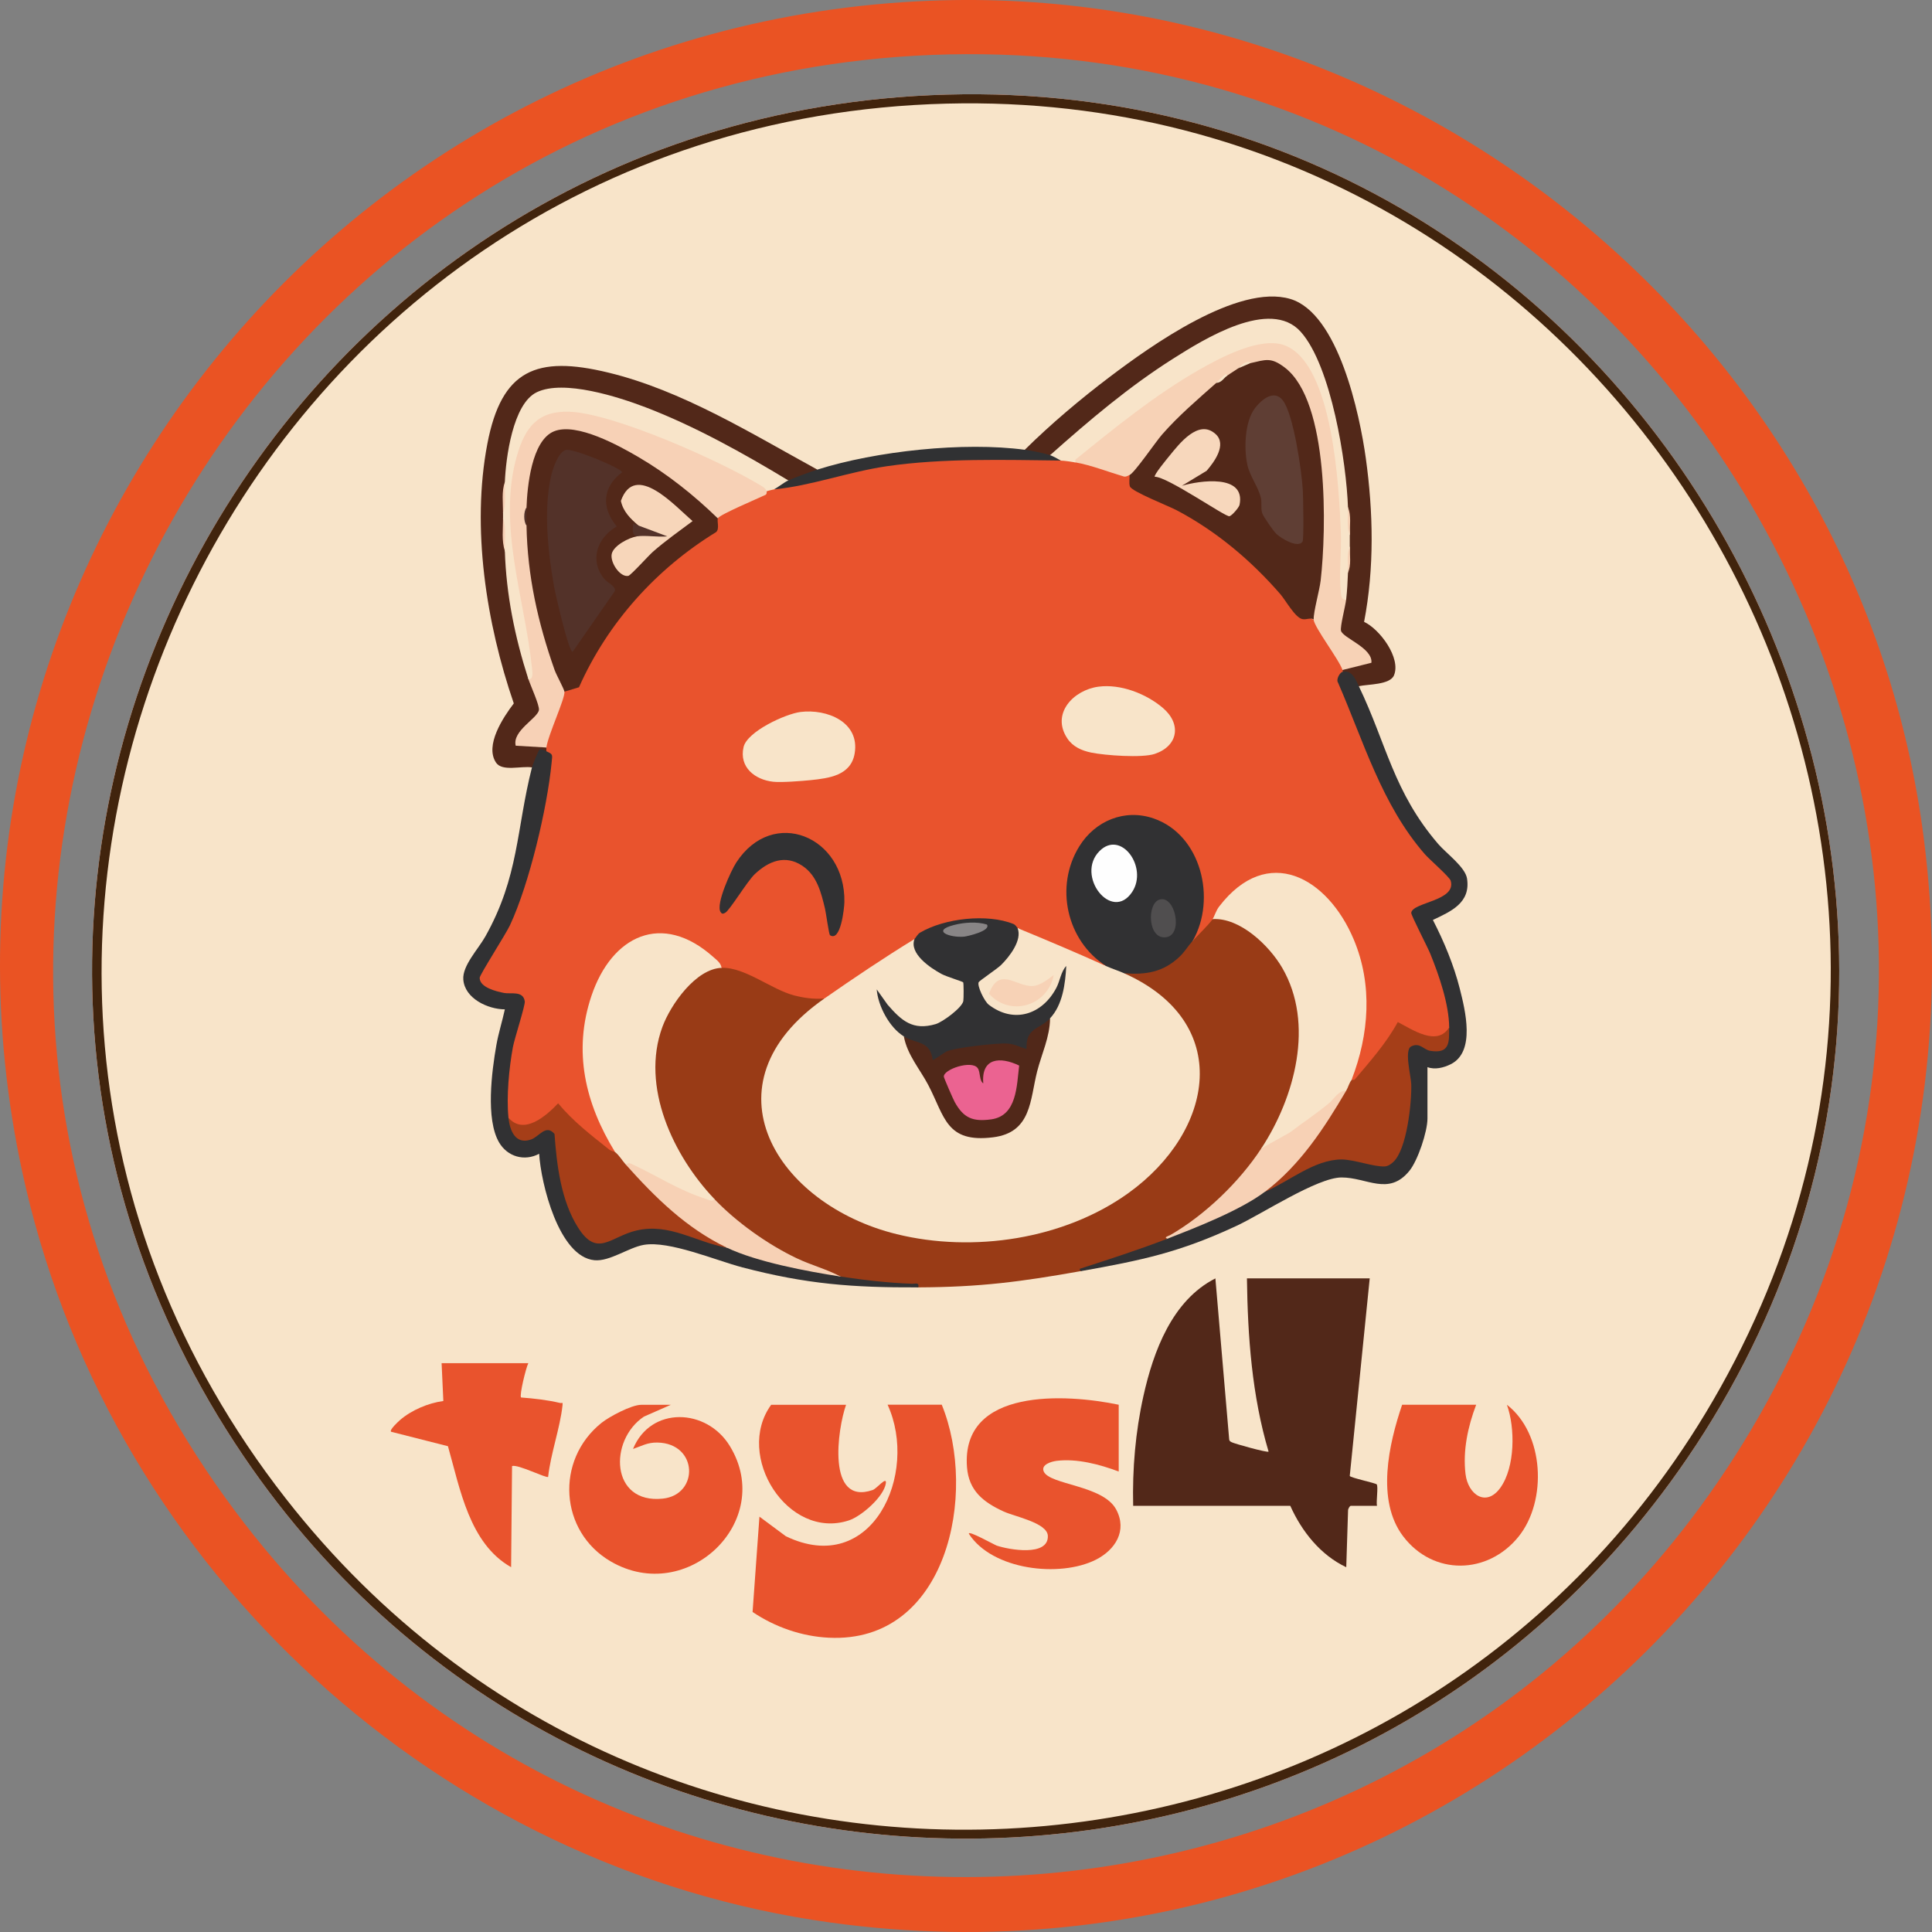 <?xml version="1.0" encoding="UTF-8"?>
<svg id="Layer_2" data-name="Layer 2" xmlns="http://www.w3.org/2000/svg" viewBox="0 0 512 512">
  <rect x="0" y="0" width="512" height="512" fill="#808080" stroke="none"/>
  <defs>
    <style>
      .cls-1 {
        fill: #303133;
      }

      .cls-2 {
        fill: #e9532d;
      }

      .cls-3 {
        fill: #512819;
      }

      .cls-4 {
        fill: #f7d1b6;
      }

      .cls-5 {
        fill: #41240d;
      }

      .cls-6 {
        fill: #533229;
      }

      .cls-7 {
        fill: #888586;
      }

      .cls-8 {
        fill: #f8e4c9;
      }

      .cls-9 {
        fill: #ea5323;
      }

      .cls-10 {
        fill: #f7d7bc;
      }

      .cls-11 {
        fill: #313133;
      }

      .cls-12 {
        fill: #522819;
      }

      .cls-13 {
        fill: #504e4f;
      }

      .cls-14 {
        fill: #f7d6ba;
      }

      .cls-15 {
        fill: #993b16;
      }

      .cls-16 {
        fill: #eb6391;
      }

      .cls-17 {
        fill: #fefefe;
      }

      .cls-18 {
        fill: #f7d2b6;
      }

      .cls-19 {
        fill: #f7d1b5;
      }

      .cls-20 {
        fill: #a53e18;
      }

      .cls-21 {
        fill: #5f3e34;
      }
    </style>
  </defs>
  <g id="Layer_1-2" data-name="Layer 1">
    <g>
      <path class="cls-9" d="M449.29,383.23c-90.51,137.56-292.45,138.96-384.79,2.59C-38.47,233.74,68.73,30.13,250.92,25.07c184.97-5.13,300.49,202.96,198.38,358.16Z"/>
      <path class="cls-9" d="M509.79,221.87C493.01,92.18,377.43-4.93,246.61.19,85.82,6.5-29.92,157.23,6.85,314.77c23.76,101.83,109.59,180.43,213.37,194.74,168.37,23.21,311.38-119.17,289.57-287.64ZM461.74,382.75c-89.49,144.95-297.34,154.36-399.44,17.7C-54.34,244.33,53.57,22.16,247.09,14.55c191.83-7.55,315.99,204.07,214.65,368.21Z"/>
      <path class="cls-17" d="M449.29,383.23c-90.51,137.56-292.45,138.96-384.79,2.59C-38.47,233.74,68.73,30.13,250.92,25.07c184.97-5.13,300.49,202.96,198.38,358.16Z"/>
      <path class="cls-5" d="M449.29,383.23c-90.51,137.56-292.45,138.96-384.79,2.59C-38.47,233.74,68.73,30.13,250.92,25.07c184.97-5.13,300.49,202.96,198.38,358.16Z"/>
      <path class="cls-8" d="M250.92,27.46c175.72-4.42,291.38,186.18,204.96,340.34-79.79,142.35-279.43,158.26-380.17,29.29C-40.32,248.56,63.56,32.18,250.92,27.46Z"/>
      <path class="cls-15" d="M321.35,243.57c2.26-2.24,7.28.61,9.7,2.2,15.75,10.4,16.64,30.12,10.41,46.59-1.63,4.3-3.54,9.08-7.19,11.97.06.35.1.7.07,1.04-.38,5.27-19.8,21.36-24.95,22.88-4.18,2.73-8.85,4.72-14,5.98-3.38.64-6.37,1.51-8.96,2.63-15.89,2.83-26.7,4.24-43.06,4.31-2.15-.7-5.24-.95-9.29-.77-4.2.21-7.96-.49-11.29-2.1-9.28-2.08-17.2-6.08-24.85-11.75-1.89-1.4-8.16-6.09-8.56-7.81-.08-.33-.09-.66-.09-1.01-3.86-1.53-7.04-6.9-9.23-10.61-8.95-15.16-11.3-34.07,2.25-47.03,1.93-1.85,6.63-5.77,8.89-3.59.91-1.11,2.41-1.2,4.5-.26,5.79,2.99,11.7,5.4,17.73,7.23,2.04-.09,3.72.3,5.03,1.17l-.85,1.79c-17.03,12.08-20.32,30.69-5.28,45.81,24.78,24.91,77.39,19.98,97.84-8.37,12.08-16.75,7.86-35.44-11.14-44.33l-1.14-1.59,1.05-.89c6.69.69,12.38-2.15,15.93-7.79l1.2.07c1.28-2.06,2.67-4.03,4.18-5.9l1.08.16Z"/>
      <path class="cls-12" d="M300.3,399.06c-.23-9.75.6-19.58,2.72-29.1,2.63-11.85,7.63-25.38,19.07-31.17l3.66,42.72c.08.44.37.54.72.72.69.36,9.32,2.78,9.72,2.47-4.42-14.84-5.53-30.48-5.74-45.92h32.54l-5.29,52.35c.06.47,6.92,1.9,7.15,2.25.44.68-.19,4.5.06,5.68h-6.94c-.27,0-.73.8-.72,1.2l-.48,15.07c-6.82-3.22-11.8-9.49-14.83-16.27h-41.63Z"/>
      <path class="cls-2" d="M249.58,372.27c9.57,23.46,1.54,63.28-29.93,61.74-7.21-.35-14.26-2.82-20.21-6.82l1.82-25.26,7,5.19c22.84,10.99,35.33-16.55,26.96-34.86h14.35Z"/>
      <path class="cls-2" d="M177.81,372.27l-7.15,3.14c-9.39,6.25-8.91,23.22,5,21.74,9.63-1.03,9.37-14.65-1.43-14.86-2.66-.05-4.11.89-6.47,1.7,4.66-11.41,19.52-10.85,25.66-.77,12.13,19.88-11.32,42.34-31.54,30.59-13.64-7.92-14.79-26.86-2.48-36.73,2.08-1.67,7.95-4.79,10.52-4.79h7.89Z"/>
      <path class="cls-2" d="M296.47,372.27v17.7c-4.99-1.88-11.08-3.5-16.46-2.83-1.33.17-4.21.97-3.41,2.82,1.56,3.57,15.7,3.59,19.18,10.04,3.04,5.63-.22,10.74-5.37,13.34-9.54,4.81-27.44,2.76-33.64-6.86-.33-1.07,6.76,2.92,7.39,3.13,3.19,1.07,13.69,2.98,13.53-2.57-.1-3.47-8.75-5.12-11.68-6.46-5.37-2.46-9.27-5.48-9.75-11.78-1.58-21.14,26.36-19.43,40.21-16.53Z"/>
      <path class="cls-2" d="M391.2,372.27c-2.19,5.77-3.57,12.14-2.82,18.37.66,5.47,5.49,8.86,9.25,3.61,3.9-5.46,3.94-15.85,1.71-21.98,9.94,7.66,10.72,25.47,3.11,34.93-8.14,10.12-22.6,10.45-30.59-.05-7.23-9.51-3.81-24.5-.28-34.88h19.62Z"/>
      <path class="cls-2" d="M140.01,361.26c-.62,1.18-2.43,8.6-1.92,9.09,3.42.26,6.96.65,10.29,1.44.64.15.8-.38.69.67-.67,6.09-3.13,12.74-3.81,18.93-.48.43-7.99-3.4-9.56-2.87l-.25,26.8c-11.06-6.25-13.53-20.79-16.74-32.06l-15.07-3.83c-.53-.48,1.98-2.76,2.38-3.11,3.06-2.64,7.48-4.5,11.47-5.04l-.46-10.03h22.97Z"/>
      <path class="cls-12" d="M216.56,124.44l-.19,1.07-6.61,2.47-.85-.67c-.53-.03-1.05-.08-1.56-.19s-.98-.24-1.4-.47c-11.57-6.32-21.75-11.86-33.86-17.3-6.89-3.1-22.5-7.76-29.43-4.55-5.89,2.74-7.46,16.5-7.93,22.39l-.94.59-.48,8.13c.93.44.93,1,0,1.44l.48,8.61,1.08,2.73c.82,10.07,2.6,19.98,5.33,29.72l-.19,1.52,1.06.13c1.22,2.25,3.54,7.78,1.87,9.87-2.52,1.97-4.32,4.24-5.41,6.79l6.65.39.61.99c.91.27.91.69,0,.96-1.4.64-2.31,1.99-2.74,4.07l-1.09.24c-2.75-.46-7.86,1.18-9.5-1.26-3.07-4.56,1.89-12.01,4.7-15.7-7.29-21.18-11.26-46.54-7.01-68.78,3.76-19.65,13-23.5,32.02-18.9,19.61,4.74,37.9,16.13,55.4,25.7Z"/>
      <path class="cls-12" d="M271.59,119.18c6.96-6.87,14.73-13.42,22.54-19.33,10.79-8.16,33.91-24.74,47.8-20.63,12.78,3.78,18.43,30.73,20.02,42.18,1.99,14.32,2.29,29.16-.45,43.4,4.17,1.94,9.83,9.58,7.92,14.17-1.07,2.56-6.85,2.32-9.32,2.88l-.65.11c-1.08-1.47-2.1-2.86-3.65-3.94-.42-.14-.41-.3,0-.48l.18-1.03,6.46-1.73c-1.64-2.31-3.86-4.21-6.64-5.7-2.26-1.4-.87-7.43-.08-9.71l1.04-.49c-1.01-2.23-1.04-5.14.48-7.18l.48-6.7c-.93-1.09-.93-2.25,0-3.35l-.48-7.18-1-.94c-1.2-13.36-3.04-28.68-9.34-40.71-6.7-12.79-19.89-6.37-29.6-.59-13.25,7.89-25.43,17.69-37.34,27.74l-1.66.62c-.98.95-4.83.09-6.24-.4l-.46-1.03Z"/>
      <path class="cls-11" d="M360.1,181.85c7.35,15.26,9.15,28,21.07,41.85,2.1,2.44,7.14,6.08,7.61,9.13.99,6.44-4.23,8.68-9.05,10.97,2.95,5.72,5.55,11.98,7.13,18.22,1.42,5.64,4.24,16.71-2.4,20.01-1.87.93-4.19,1.52-6.17.77v13.64c0,3.45-2.56,11.13-4.8,13.86-5.51,6.74-11.25,1.72-17.98,1.74-6.4.01-21.07,9.67-27.77,12.8-15.11,7.06-25.1,9.14-41.32,12.03l-.36-.59c7.83-2.55,15.65-5.05,23.33-8.02,8.21-3.94,16.32-8.11,24.33-12.53l1.5.09c5.67-4.68,11.9-7.82,18.68-9.43,4.22.2,8.41.79,12.59,1.76,5.44-.32,6.48-15.69,6.56-19.97-2.3-10.65-.24-14.19,6.17-10.64,2.8.57,3.98-.44,3.85-3.34l.96-1.93-.99-1.12c-.81-9.95-5.24-19-9.49-27.63-.88-1.56-.51-2.87,1.04-3.75l6.02-2.5c1.35-.58,3.54-1.81,2.94-3.55-10.05-8.93-15.99-19.63-21.54-32.14-3.14-7.07-6.04-14.57-8.51-21.77.32-1.28,1.02-2.94,2.31-1.8,2.5-.49,3.45,2.05,4.31,3.83Z"/>
      <path class="cls-11" d="M144.8,199.08c.77-1.19,1.9-.32,2.38.83,1.21,2.9-4.22,25.14-5.44,29.46-3.2,11.4-7.46,20.3-13.68,29.88-.25,1.88,6.72,3.47,8.54,3.07,2.75.17,4,2.3,3.14,4.86-2.76,8.88-4.78,18.17-4.14,27.74l-.85,1.29,1.31,1.91c1.21,4.65,4.46,3.53,7.26,1,1.66-1.04,3.38-.64,4.47,1.03.63,7.6,1.54,14.75,4.63,21.79,1.23,2.82,3.77,7.3,7.35,6.54,11.45-6.51,21.6-3.15,32.88,2.17l1.52-.36c9.41,3.08,18.95,5.75,28.62,8.01,6.13.93,12.73,1.69,18.92,1.91.92.03,1.92-.48,1.65.96-17.47.07-29.7-.87-46.61-5.3-7.06-1.85-19.38-7.13-26.14-5.97-4,.69-9.03,4.45-13.07,4.07-9.48-.89-14.2-20.46-14.66-28.21-3.91,2.09-8.41.77-10.62-3.01-3.61-6.18-1.93-18.88-.72-25.79.56-3.18,1.57-6.32,2.25-9.47-4.52-.03-10.64-2.88-11.01-7.91-.28-3.66,3.96-8.06,5.83-11.39,8.97-15.99,8.18-28.34,12.36-44.81.16-.64,1.72-4.56,1.99-4.72.53-.32,1.32.17,1.84.42Z"/>
      <path class="cls-2" d="M224.22,372.27c-2.25,6.31-5.25,26.82,7.05,22.6,1.09-.37,3.78-3.8,3.49-1.78-.52,3.55-6.47,8.74-9.79,9.83-16.2,5.33-30.38-17.16-20.6-30.64h19.86Z"/>
      <path class="cls-1" d="M271.59,119.18c1.92.26,4.86.88,6.7,1.44,1.27-.88,3.16-.2,2.87,1.44-.88.5-1.82.8-2.81.92-21.39-.63-42.64-.2-63.13,5.98-3.62,1.26-7,1.51-10.13.76-.41-1.53,2.45-3.13,3.83-2.39,1.88-.86,5.65-2.23,7.66-2.87,15.57-4.94,38.89-7.43,55.02-5.26Z"/>
      <path class="cls-2" d="M281.16,122.05c.26-1.54,3.58-1.03,3.83.48.23-.2.46-.38.72-.52.85-.43,11.07,2.61,12.7,3.28.35.14.67.32.94.59.84.45,1.16,1.34.96,2.66,16.16,7.58,32.34,17.01,42.75,32.46,1.33,1.96,2.32,2.47,4.67,2.03l.43,1.13.99.12c.74.88,7.21,11.48,7.26,12.19.03.43-.28.79-.59,1.08v.48c-.72.14-1.82,2.01-1.23,2.87,6.81,15.63,11.57,32.34,23,45.46,1.18,1.36,6.57,6.04,6.86,7.04,1.59,5.41-10.18,5.67-10.46,8.52-.06.6,4.35,9.1,5.02,10.76,2.34,5.74,4.99,13.43,5.04,19.6-.4,4.06-4.87,3.67-7.8,2.54l-5.52-2.62c-1.37,2.54-10.16,14.83-11.83,14.91-.33.01-.57-.54-.69-.95-.04-2.75.5-5.6,1.64-8.55,7.88-21.67-13.97-63.71-36.31-36.29-.37,1.34-1.09,2.09-2.17,2.26-1.22,1.67-3.9,4.22-5.26,5.74l-.35-1.36c6.67-12.48-1.35-32.73-17.18-30.91-17.44,2-19.73,28.81-5.86,37.53l.42,1.44c-8.16-2.03-16.37-5.5-23.44-10.05l-1.02.24c-7.31-3.33-18.71-2.2-25.09,2.7l-1.17-.07c-.73.98-1.49,1.99-2.51,2.68-5.91,4.01-11.95,8.01-17.95,11.87-.5.32-1.06.54-1.64.75s-1.2.36-1.82.48c-2.81.2-5.32-.12-8.03-.82-6.04-1.56-13.07-7.54-19.24-7.31l-1.03-.23c-9.23-10.51-22.31-11.18-29.69,1.64-8.18,14.21-5.91,31.72,2.4,45.39l.08,2-.6.78c-5.31-3.43-10.21-7.46-14.7-12.09-2.98,3.22-10.55,8.41-12.94,2.22-.57-5.6.15-13.12,1.17-18.68.41-2.25,3.3-11.09,3.15-12.14-.4-2.9-3.72-1.89-5.47-2.23-2.01-.4-6.49-1.43-6.48-4.02,0-.8,6.93-11.57,8.03-13.94,5.11-10.93,9.86-31.01,11.03-43.04.22-2.26.41-2.22-1.39-3.06.03-.31-.04-.65,0-.96-.35-.25-.72-.57-.78-1.03-.08-.7,3.9-11.68,4.58-13.29l.99-.52c-.58-1.39,2.15-1.69,3.21-1.78,7.4-17.17,20.6-31.48,36.43-41.3-.21-1.67.13-2.62,1.03-2.85-.18-.15-.34-.31-.42-.51-.47-1.11,11.62-6.16,13.34-6.67-.2-1.4,1.28-1.73,1.91-.48,9.91-.95,19.83-4.67,29.97-6.15,14.82-2.16,31.26-1.67,46.11-1.5Z"/>
      <path class="cls-8" d="M293.12,256.01c1.5-.86,4.45.16,4.78,1.91,29.04,12.96,23.99,41.84,1.11,58.28-17.06,12.25-41.12,15.85-61.4,10.86-31.86-7.84-51.82-39.68-19.14-62.44,7.72-5.38,15.89-10.87,23.92-15.79.53.9.99,2.02,1.36,3.37,3.12,3.62,7.17,6.14,12.16,7.58,3.47,9.67-11.3,17.36-18.23,10.42-6.11-6.89-1.17,1.05,1.79,3.29l.05,1.18,1.2,1.19c3.43,6.35,6.73,12.74,9.9,19.19,4.11,9.13,20.26,7.01,21.56-3.21,1.47-7.4,3.45-14.91,6.1-21.95l-.16-1.27c2.06-2.91,4.75-10.22.62-3.29-5.98,7.96-20.69,5.04-20.05-5.67,5.96-3.25,9.36-7.58,10.22-12.98l.77-.71c7.84,3.23,15.79,6.58,23.44,10.05Z"/>
      <path class="cls-8" d="M191.21,256.49c-6.83.25-13.5,9.76-15.67,15.66-5.81,15.81,2.87,34.13,13.76,45.57.46,1.35-.34,1.63-1.59,1.25-7.58-2.91-14.86-6.36-21.86-10.34-1.36.61-3.39-2.1-2.87-3.35-7.9-12.87-11.18-26.7-6.23-41.39,5.35-15.87,18.65-22.44,32.29-10.27.87.78,2.03,1.59,2.17,2.86Z"/>
      <path class="cls-8" d="M358.19,286.15c.97.85-.09,3.38-1.44,2.87-6.05,6.46-13.63,11.76-21.42,15.81l-1.06-.5c8.86-13.52,14.16-33.03,5.52-47.86-3.44-5.9-11.19-13.35-18.44-12.9.44-.61.87-2.2,1.72-3.31,12.89-16.8,28.8-7.68,35.69,8.72,5.06,12.05,4.07,25.15-.57,37.16Z"/>
      <path class="cls-11" d="M316.08,249.31c-1.29,1.44-2.07,2.91-3.58,4.32-4.29,4.01-8.85,4.75-14.6,4.29-1.5-.67-3.14-1.17-4.78-1.91-10.48-6.7-13.68-21.1-7.09-31.73,4.19-6.77,12.02-10.02,19.67-7.39,12.68,4.35,16.71,21.42,10.39,32.43Z"/>
      <path class="cls-19" d="M189.29,317.73c5.86,6.16,14.15,12.06,21.84,15.72,3.8,1.81,7.94,2.89,11.65,4.85-8.78-1.34-22.26-3.87-30.14-7.65-5.31-1.48-9.42-4.29-13.65-7.69-2.68-2.16-12.25-10.68-12.97-13.16-.11-.37-.15-.76-.18-1.16.84-.68,1.26-.3,2.06.07,6.58,3.07,12.01,6.74,19.22,9.03.63.2,1.74.9,2.16-.01Z"/>
      <path class="cls-19" d="M356.75,289.02c.05.39.09.77.06,1.15s-.06.72-.21.99c-5.45,9.31-11.8,19.26-21.38,24.66-6.43,4.87-18.18,9.48-25.84,12.44-1.14-.36.36-.74.72-.94,9.23-5.32,18.33-14.08,24.16-22.98l7.53-4.2c3.45-2.61,7.08-5.01,10.4-7.78,1.42-1.18,2.54-3.39,4.56-3.34Z"/>
      <path class="cls-4" d="M203.17,130.18s.11.77-.32.97c-1.74.85-12.2,5.24-12.6,6.2l-2.48-1.04c-7.5-7.07-16.02-13.17-25.12-17.69-17.55-8.72-20.87-2.31-22.14,15.32l-.98.53c-.43,1.55-.43,3.23,0,4.78l1.04,2.61c.82,13.87,3.76,28.19,9.73,40.53l-.72.88c.26,1.74-4.36,11.54-4.78,14.83l-8.13-.48c-.97-3.95,5.75-7.21,6.15-9.44.21-1.2-2.22-6.47-2.8-8.26l.34-1.24c-1.7-10.76-3.49-21.55-5.37-32.38-1.07-11.2-2.42-36.09,12.76-38.03,11.37-1.45,34.12,9.21,44.64,14.33,1.48.72,11.04,5.49,11.17,6.35.07.45-.09.86-.38,1.21Z"/>
      <path class="cls-8" d="M208.91,127.31c-1.13.52-2.64,1.78-3.83,2.39-.11.01-1.83.43-1.91.48-.3-.78-.91-1.12-1.58-1.53-10.53-6.41-39-19.18-50.79-19.54-8.28-.25-11.65,4.18-13.79,11.61-5.29,18.37,2.07,37.96,3.95,56.12.07.71.59,3.53-.95,3.1-3.55-11.06-5.86-22.33-6.22-33.97l-.48-8.61c0-.48,0-.96,0-1.44l.48-8.13c.25-6.33,2.09-20.78,8.45-23.84,7.15-3.45,21.65,1.24,28.86,3.99,12.97,4.96,25.97,12.21,37.81,19.37Z"/>
      <path class="cls-4" d="M133.79,145.97c-.89-2.55-.47-5.87-.48-8.61.95,2.57.39,5.84.48,8.61Z"/>
      <path class="cls-4" d="M133.31,135.93c0-2.59-.41-5.83.48-8.13-.1,2.63.48,5.8-.48,8.13Z"/>
      <path class="cls-18" d="M284.98,122.53c-.73-.08-1.04-.52-.75-1.19,4.07-3.54,8.28-6.91,12.56-10.18,7.9-6.02,31.53-23.93,42.96-20.88,10.46,2.8,13.47,20.93,14.86,30.13,1.86,12.27,1.73,24.58,1.53,36.97l.6,1.51c-.19,1.76-1.64,7.22-1.36,8.27.51,1.94,8.45,4.54,8.06,8.48l-7.66,1.92c-.88-2.72-7.58-11.42-7.66-13.4-.46-.02-.78-.23-.94-.65,3.12-14.8,3.81-31.34,1.15-46.48-1.39-7.97-5.4-23.47-16.12-20.02l-.84-.79c-1.19.05-2.3.53-3.35,1.44.52,1.37-1.8,2.87-2.87,1.91-.62.25-1.58.89-2.87,1.91l-.4,1.21c-8.2,7.1-15,15.17-21.42,23.52l-1.15-.33c-.51.24-.91.56-1.54.38-4.04-1.19-8.71-3.02-12.81-3.73Z"/>
      <path class="cls-8" d="M357.23,134.49l.48,7.18c0,1.12,0,2.23,0,3.35l-.48,6.7c-.09,2.41-.22,4.78-.48,7.18-1.31.29-1.35-1.3-1.44-2.15-.48-4.96.22-10.72.02-15.81-.46-11.51-2.05-44.32-14.74-49.37-6.43-2.56-17.24,3.24-22.92,6.49-11.55,6.6-22.39,15.42-32.69,23.77v.72c-.98-.17-2.92-.47-3.83-.48-.72-.43-2.16-1.22-2.87-1.44,10.27-9.15,20.92-18.18,32.58-25.56,8.14-5.15,25.74-16.21,33.85-7.14s12.12,34.74,12.52,46.57Z"/>
      <path class="cls-18" d="M357.71,141.67c-.94-2-.4-4.88-.48-7.18.89,1.97.47,4.9.48,7.18Z"/>
      <path class="cls-18" d="M357.23,151.71c.08-2.14-.46-4.87.48-6.7,0,2.11.41,4.9-.48,6.7Z"/>
      <path class="cls-20" d="M384.03,272.28c.03,3.91.21,7.05-5,6.2-1.78-.29-2.74-2.32-5.05-1.17-1.91.94-.04,7.89.02,10.03.14,4.81-1.15,17.28-4.78,20.61-.61.56-1.34,1.1-2.2,1.16-2.88.19-8.2-1.85-11.51-1.84-7.21.02-13.93,5.85-20.28,8.56,9.31-7.05,15.74-16.91,21.53-26.79.54-.92.77-2.02,1.44-2.87.04-.05.62.15.84-.11,4.1-4.85,8.31-9.58,11.39-15.2,3.93,2.01,10.39,6.54,13.61,1.43Z"/>
      <path class="cls-20" d="M162.98,305.29c1.16.91,1.89,2.26,2.87,3.35,7.83,8.75,16,16.83,26.79,22.01-8.32-1.5-15.19-6.59-23.94-4.56-6.93,1.6-10.37,7.3-15.49-.74-4.52-7.09-5.68-16.61-6.26-24.84-2.29-2.69-4.01.68-6.2,1.46-4.12,1.46-5.65-2.3-6-5.76,4.08,4.71,9.98-.46,13.16-3.82,3.98,4.79,8.72,8.43,13.57,12.28.51.4,1.29.47,1.5.63Z"/>
      <path class="cls-12" d="M348.14,164.15c-.96-.53-1.89.14-2.99-.08-1.95-.39-4.41-4.96-5.85-6.62-7.76-8.94-16.99-16.71-27.51-22.25-2.12-1.12-11.95-4.97-12.36-6.3-.28-.91-.04-2.05-.09-3.01,1.39-.65,6.91-8.79,8.63-10.75,4.36-4.98,9.4-9.27,14.34-13.65.98-.76,1.94-1.4,2.87-1.91.83-.61,1.99-1.29,2.87-1.91,1.04-.91,2.16-1.39,3.35-1.44,4.05-.91,5.4-1.64,9.1,1.19,11.78,8.99,11.02,42.99,9.49,56.4-.31,2.69-1.93,8.29-1.85,10.35Z"/>
      <path class="cls-12" d="M190.25,137.36c-.3.72.49,2.71-.44,3.63-15.89,9.73-28.78,24.05-36.37,41.14l-3.86,1.17c-.12-.79-2.12-4.38-2.61-5.76-4.41-12.49-7.2-24.93-7.44-38.25-.43-1.56-.44-3.22,0-4.78.19-5.42,1.31-17.78,7.3-20.21s17.32,3.86,22.51,6.91c7.63,4.48,14.57,10.03,20.9,16.17Z"/>
      <path class="cls-11" d="M269.67,245.96c1.29,3.19-2.18,7.6-4.36,9.76-.97.97-5.75,4.17-5.95,4.57-.46.96,1.5,5.07,2.67,5.97,6.69,5.13,14.22,2.59,17.93-4.5.96-1.84,1.2-4.28,2.61-5.76-.25,4.72-.95,10.31-4.3,13.87l-.88,2c-3.41,1.57-4.3,3.23-4.91,6.66l-.72.22c-7.49-2.39-17.56-1.1-24.27,2.86-.97-.72-1.79-1.87-2.46-3.45-2.39-.84-4.23-2.01-5.52-3.52-3.81-2.34-6.83-8.04-7.17-12.44l2.88,4.05c3.7,4.24,6.67,6.95,12.77,5.14,1.81-.54,6.96-4.31,7.3-6.1.11-.59.12-4.78-.04-4.97-.2-.23-4.42-1.5-5.7-2.19-2.97-1.6-8.74-5.44-7.17-9.34.25-.16.73-1.21,1.46-1.64,6.46-3.81,17.82-5.09,24.74-2.28.63.26.99,1.02,1.08,1.06Z"/>
      <path class="cls-8" d="M212.14,188.68c7.01-.88,15.78,2.67,14.35,11.01-1,5.84-6.81,6.54-11.61,7.05-2.33.24-7.83.67-9.99.43-4.84-.53-9.06-3.86-7.84-9.18.95-4.15,11.14-8.81,15.09-9.31Z"/>
      <path class="cls-8" d="M291.09,181.98c5.85-.79,12.66,1.85,17.09,5.63,4.99,4.26,4.04,10.09-2.16,12.18-3.33,1.12-13.19.41-16.85-.35-2.51-.52-4.84-1.54-6.31-3.74-4.38-6.55,1.6-12.83,8.22-13.72Z"/>
      <path class="cls-11" d="M219.96,247.83c-.3-.2-1.05-5.88-1.33-7.04-1.01-4.19-2.09-8.71-5.93-11.3-4.59-3.09-8.97-1.31-12.64,2.13-2.04,1.9-6.69,9.67-7.89,10.29-.58.3-.85.35-1.22-.23-1.32-2.05,2.79-10.99,4.16-13.09,9.7-14.95,28.98-6.95,28.66,10.46-.03,1.69-.98,10.65-3.81,8.79Z"/>
      <path class="cls-3" d="M239.53,274.67c3.29,2.02,6.94,1.01,7.66,6.22.2.16,3.04-1.97,3.71-2.27,2.21-.98,13.56-2.29,16.16-2.06,2.02.18,3.17.92,5,1.45-.32-5.69,3.4-5.14,6.22-8.13-.06,4.97-2.25,9.45-3.42,14.04-1.92,7.5-1.45,16.21-11.7,17.48-12.46,1.55-12.77-5.48-17.15-13.84-2.21-4.22-5.58-8-6.48-12.9Z"/>
      <path class="cls-18" d="M279.24,258.4c-1.54,8.14-11.51,11.23-17.14,4.95,2.7-7.45,7.3-1.75,11.64-2.05,1.97-.14,3.99-1.78,5.5-2.9Z"/>
      <path class="cls-17" d="M291.37,225.55c5.72-5.76,12.95,4.33,8.67,10.82-5.4,8.17-15.13-4.3-8.67-10.82Z"/>
      <path class="cls-13" d="M307.34,238.38c4.11-1.13,6.25,9.23,1.79,9.98-5.01.85-5.28-9.02-1.79-9.98Z"/>
      <path class="cls-6" d="M139.53,139.27c-.79-.97-.82-3.72,0-4.78-.05,1.58-.03,3.2,0,4.78Z"/>
      <path class="cls-8" d="M325.18,99.57c-.83.61-1.48,1.87-2.87,1.91.8-.71,1.56-1.8,2.64-2.38l.24.47Z"/>
      <path class="cls-8" d="M331.4,96.22l-3.35,1.44c.73-.52,1.14-1.41,2.42-1.72.68-.16.88.3.93.29Z"/>
      <path class="cls-21" d="M345.2,143.51c-1.21,1.91-5.73-.86-6.94-2.01-.78-.74-3.51-4.64-3.78-5.55-.4-1.37-.03-2.67-.33-3.98-.68-2.99-2.92-5.67-3.6-8.84-.92-4.28-.69-11.4,2.03-14.97,1.68-2.2,5.02-5.07,7.36-2.08,2.88,3.67,5.04,18.89,5.32,23.86.1,1.7.3,12.99-.06,13.56Z"/>
      <path class="cls-10" d="M322.15,115.03c3.05,2.79-.36,7.4-2.39,9.74l-6.55,3.97c4.62-1.37,16.93-3.22,15.29,5.02-.15.75-2.06,2.93-2.69,3.05-1.1.21-16.51-10.55-19.79-10.46-.33-.43,3.27-4.78,3.84-5.48,2.58-3.15,7.75-9.98,12.28-5.84Z"/>
      <path class="cls-6" d="M149.93,119.25c1.97-.52,14.95,4.94,14.96,5.91-5.24,3.87-5.61,9.4-1.43,14.35-5.15,2.94-7.36,8.91-3.34,13.87.93,1.15,3.17,1.95,2.82,3.26l-11.19,16.1c-1.06.02-4.55-15.27-4.88-17.11-1.63-9.08-2.86-20.27-.87-29.3.41-1.88,1.89-6.54,3.95-7.09Z"/>
      <path class="cls-14" d="M168.72,142.15c.3-.97,1.14-1.33,2.54-1.08-1.38-.22-2.07-.82-2.06-1.79-2.12-1.83-4.03-3.64-4.66-6.54,3.77-10.56,14.39,1.43,19.01,5.35-3.54,2.66-7.19,5.21-10.52,8.13-1.11.97-5.87,6.26-6.52,6.39-2.2.42-4.85-3.54-4.4-5.79s4.64-4.37,6.62-4.66Z"/>
      <path class="cls-6" d="M169.2,139.27l7.65,2.87c-2.55.27-5.67-.35-8.13,0-1.47-.62-.91-1.98-.95-3.35l1.43.48Z"/>
      <path class="cls-7" d="M261.54,245.01c1.18,1.67-5.22,3.15-6.12,3.22-3.74.29-8.7-1.54-2.59-3.1,2.7-.69,6.03-.94,8.72-.12Z"/>
      <path class="cls-16" d="M270.09,282.39c-.66,5.32-.57,13.3-7.4,14.25-4.86.67-7.31-.32-9.68-4.59-.38-.68-2.85-6.34-2.88-6.7-.19-1.95,7.41-4.52,8.98-2.27.75,1.08.37,3.3,1.47,4.03-.58-6.81,4.47-7.16,9.52-4.72Z"/>
    </g>
  </g>
</svg>